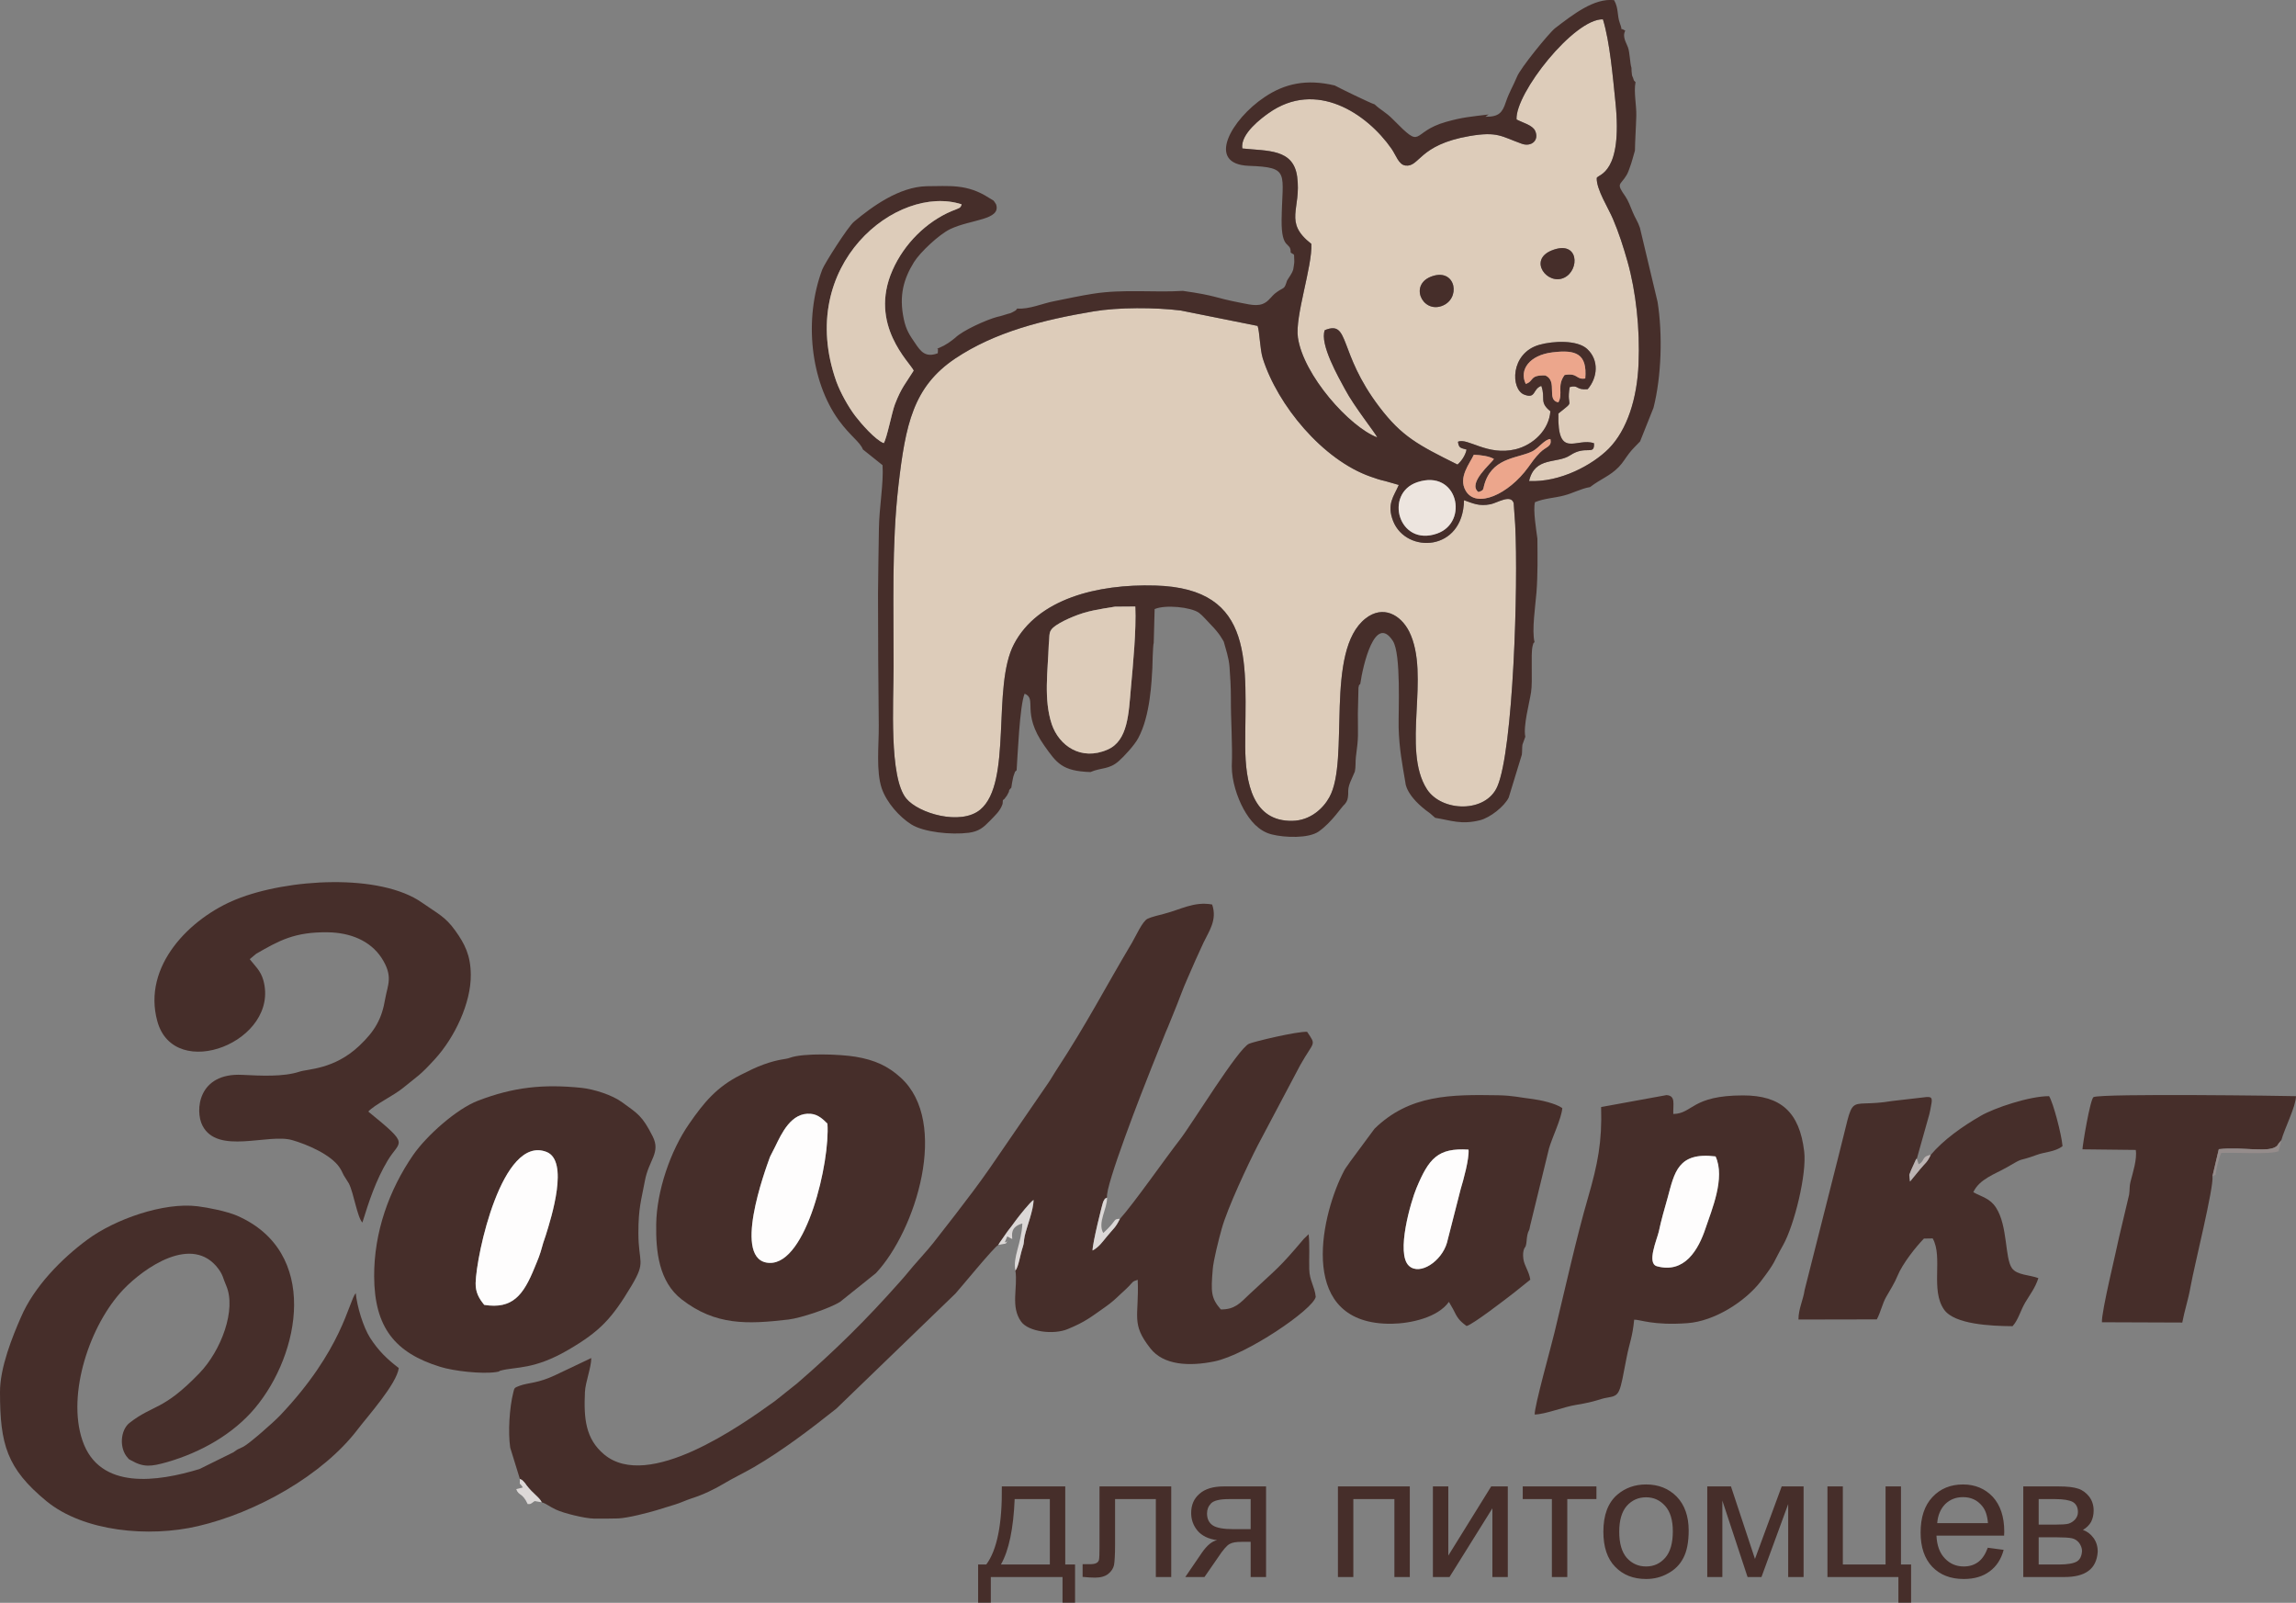 <?xml version="1.0" encoding="UTF-8"?> <svg xmlns="http://www.w3.org/2000/svg" xmlns:xlink="http://www.w3.org/1999/xlink" width="152.062" height="106.127" viewBox="0 0 152.062 106.127" fill="none"><rect x="0" y="0" width="152.062" height="106.127" fill="#808080" stroke="none"/><desc> Created with Pixso. </desc><defs></defs><path id="path" d="M59.18 44.15C59.18 46.52 58.87 51.48 60.02 52.87C60.83 53.86 63.63 54.68 64.92 53.61C67.07 51.82 65.67 45.45 67.16 42.64C68.73 39.66 72.66 38.66 76.5 38.77C83.25 38.95 82.46 44.05 82.47 49.42C82.48 51.87 82.98 54.4 85.59 54.35C86.79 54.33 87.64 53.52 88.04 52.79C89.42 50.32 87.7 43.1 90.44 40.95C91.6 40.04 92.77 40.71 93.33 41.82C94.76 44.7 92.81 49.6 94.5 52.25C95.48 53.77 98.41 53.85 99.17 52.07C100.22 49.64 100.56 38.82 100.35 34.74L100.25 33.31C100.06 32.7 99.16 33.3 98.71 33.39C97.94 33.54 97.54 33.32 96.96 33.12C96.9 36.55 93.13 36.67 92.27 34.51C91.82 33.37 92.32 32.86 92.64 32.11L91.73 31.85C91.36 31.77 91.11 31.67 90.77 31.56C87.6 30.45 84.61 26.83 83.63 23.72C83.44 23.1 83.43 21.97 83.29 21.58L78.2 20.56C76.5 20.35 74.07 20.34 72.41 20.62C69.08 21.18 65.89 21.98 63.26 23.74C60.48 25.61 59.97 28.1 59.5 32.17C59.05 36.11 59.19 40.1 59.18 44.15Z" fill="#DDCCBA" fill-opacity="1" fill-rule="evenodd"></path><path id="path" d="M94.88 18.28C96.45 17.77 96.77 19.83 95.46 20.27C94.17 20.71 93.3 18.79 94.88 18.28ZM102.75 16.59C104.58 15.84 104.65 17.89 103.59 18.39C102.48 18.91 101.2 17.23 102.75 16.59ZM100.44 7.91C100.85 8.13 101.49 8.28 101.67 8.66C101.96 9.3 101.41 9.74 100.79 9.52C99.42 9.03 99.19 8.69 97.32 9.01C93.94 9.59 94.03 11.08 93.08 10.96C92.63 10.9 92.46 10.28 92.16 9.85C90.53 7.51 87.16 5.26 84.02 7.49C83.61 7.78 82.12 8.86 82.28 9.83C83.95 10.01 85.66 9.84 85.91 11.7C86.2 13.86 84.98 14.69 86.85 16.15C86.92 17.65 85.75 20.96 85.96 22.35C86.32 24.84 89.38 28.27 91.21 28.96C91.17 28.78 89.68 26.92 89.07 25.76C88.67 25.01 87.38 22.78 87.74 21.86C89.43 21.17 88.59 23.31 91.35 26.94C92.84 28.9 93.91 29.46 96.53 30.76C96.79 30.53 97.05 30.16 97.13 29.77C96.74 29.65 96.62 29.69 96.56 29.25C97.19 28.96 98.49 30.2 100.37 29.75C101.55 29.46 102.59 28.47 102.68 27.23C101.92 26.62 102.38 26.39 102.08 25.55C101.49 25.76 101.74 26.43 100.95 26.13C100.04 25.78 100.01 23.38 101.95 22.83C102.87 22.57 104.45 22.5 105.11 23.1C105.93 23.85 105.8 25.02 105.15 25.77C104.34 25.84 104.57 25.46 103.96 25.63C103.71 27.07 104.41 26.42 103.21 27.38C103.13 30.47 104.43 28.94 105.57 29.35C105.61 30.21 105.05 29.45 104 30.14C103.13 30.73 101.65 30.2 101.27 31.85C103.32 31.95 105.47 30.79 106.55 29.7C107.76 28.47 108.43 26.39 108.52 24.08C108.62 21.8 108.35 19.3 107.79 17.32C107.51 16.33 107.21 15.4 106.83 14.51C106.53 13.79 105.72 12.54 105.75 11.78C105.86 11.53 107.48 11.5 106.99 6.77C106.82 5.13 106.62 2.76 106.16 1.28C104.25 1.23 100.34 6.18 100.44 7.91Z" fill="#DDCCBA" fill-opacity="1" fill-rule="evenodd"></path><path id="path" d="M93.86 31.93C96.54 31.03 97.32 34.58 95.17 35.33C92.62 36.22 91.65 32.68 93.86 31.93ZM73.84 40.17L75.19 40.16C75.26 41.74 75.04 43.97 74.9 45.53C74.75 47.23 74.71 49.04 73.36 49.63C71.59 50.41 70.14 49.36 69.66 47.96C69.11 46.31 69.4 44.45 69.46 42.66C69.54 41.99 69.39 41.78 69.94 41.41C70.28 41.18 70.71 40.98 71.08 40.83C72.01 40.44 72.81 40.34 73.84 40.17ZM66.42 52.98C66.58 52.84 66.48 52.96 66.61 52.78C66.7 52.67 66.67 52.71 66.75 52.56C66.93 52.25 66.71 52.44 66.98 52.15C67.01 51.93 67.04 51.75 67.08 51.57C67.1 51.47 67.12 51.37 67.16 51.28C67.29 50.98 67.12 51.22 67.33 51C67.39 50.18 67.53 46.7 67.86 45.93C68.72 46.29 67.61 47.17 69.17 49.38C69.98 50.52 70.34 51.06 72.22 51.12C72.97 50.8 73.45 50.97 74.11 50.38C74.44 50.09 75.13 49.35 75.38 48.88C76.2 47.38 76.27 45.02 76.32 44.24C76.32 44.24 76.35 42.71 76.41 42.57L76.47 40.33C77.18 40.02 78.87 40.2 79.4 40.57C79.66 40.76 79.94 41.11 80.2 41.37C80.79 41.97 80.96 42.34 81.05 42.49C81.18 42.99 81.38 43.52 81.43 44.15C81.48 44.86 81.52 45.45 81.52 46.21C81.51 47.65 81.64 49.35 81.58 50.73C81.58 51.72 81.94 52.8 82.36 53.57C82.78 54.33 83.37 55.04 84.23 55.25C85.1 55.47 86.67 55.52 87.33 55.06C88.22 54.44 88.86 53.4 89.07 53.24C89.24 53.03 89.27 52.9 89.29 52.59C89.28 52.23 89.31 52.1 89.42 51.8L89.73 51.09C89.8 50.78 89.76 50.44 89.8 50.12C89.99 48.69 89.93 48.77 89.93 47.25L89.97 45.54C90.05 45.24 89.93 45.48 90.09 45.28C90.26 44.08 91.06 40.6 92.25 42.44C92.8 43.3 92.61 47.07 92.63 48.16C92.67 49.58 92.86 50.53 93.08 51.83C93.08 51.83 93.09 52.71 94.72 53.86L95.05 54.15C96.1 54.32 96.77 54.62 98.02 54.31C98.69 54.14 99.63 53.4 99.92 52.81L100.79 49.97C100.82 49.75 100.8 49.49 100.83 49.31L101.02 48.78C100.87 48.08 101.29 46.55 101.4 45.84C101.52 45.08 101.37 43.31 101.5 42.79C101.57 42.52 101.52 42.66 101.63 42.51C101.44 41.75 101.69 40.08 101.76 39.22C101.85 38.03 101.83 36.85 101.82 35.66C101.76 35.19 101.52 33.77 101.66 33.25C102.3 32.99 102.93 32.98 103.58 32.81C104.2 32.65 104.68 32.36 105.31 32.25C106.01 31.71 106.63 31.52 107.21 30.92C107.5 30.62 107.63 30.36 107.9 30.01C108.13 29.71 108.35 29.52 108.62 29.23L109.51 27C110.04 24.92 110.12 22.13 109.78 19.99L108.61 15.08C108.47 14.66 108.29 14.43 108.14 14.06C107.98 13.67 107.84 13.29 107.65 13.01C107 12.09 107.31 12.3 107.73 11.59C107.81 11.46 107.89 11.24 107.94 11.09C108.09 10.69 108.15 10.4 108.28 9.97C108.29 9.25 108.35 8.45 108.37 7.68C108.39 6.96 108.19 6.1 108.32 5.44C108.16 5.26 108.25 5.42 108.15 5.14C108.06 4.92 108.13 5.15 108.08 4.93C108.06 4.83 108.05 4.6 108.05 4.49C107.95 4.19 107.94 3.46 107.82 3.14C107.72 2.84 107.42 2.44 107.64 2.03C107.17 1.74 107.54 2.22 107.28 1.53C107.09 1.01 107.21 0.56 106.9 0.01C105.57 -0.14 104.17 0.97 103 1.86C102.59 2.18 100.68 4.53 100.47 5.08C100.21 5.71 99.96 6.08 99.73 6.76C99.5 7.46 99.27 7.74 98.38 7.73L98.59 7.58C97.38 7.73 96.87 7.76 95.77 8.07C93.36 8.75 94.33 10.01 92.26 7.91C91.77 7.41 91.45 7.3 91.04 6.91C90.82 6.86 88.6 5.78 88.4 5.66C86.52 5.21 85.07 5.54 83.75 6.43C81.56 7.89 79.83 10.87 82.71 10.98C85.48 11.08 84.92 11.43 84.88 14.56C84.86 16.63 85.5 15.95 85.48 16.72C85.76 16.94 85.69 16.68 85.72 17.31C85.73 17.36 85.66 17.79 85.65 17.84C85.56 18.14 85.37 18.35 85.24 18.58C85.05 19.18 85.07 18.99 84.59 19.32C84.3 19.52 84.27 19.62 84.01 19.87C83.51 20.36 82.93 20.2 82.17 20.05C80.32 19.69 80.6 19.58 78.34 19.26C76.45 19.38 74.41 19.13 72.39 19.45C71.59 19.57 70.65 19.78 69.83 19.94C69.03 20.09 68.18 20.49 67.37 20.43C67.23 20.57 67.4 20.49 67.06 20.67C66.89 20.76 66.89 20.74 66.72 20.79C66.45 20.87 66.31 20.93 66.05 20.98C65.3 21.18 63.75 21.89 63.27 22.36C63.11 22.49 63 22.58 62.79 22.72C62.53 22.88 62.48 22.91 62.23 23.02C61.89 23.18 62.14 23.02 62.12 23.15L62.11 23.39C61.28 23.7 60.97 23.26 60.6 22.71C60.25 22.2 60.01 21.85 59.86 21.14C59.52 19.55 59.86 18.45 60.53 17.36C60.93 16.71 62.2 15.52 62.93 15.17C64.31 14.51 66.32 14.58 65.97 13.53C65.74 13.18 65.89 13.35 65.5 13.1C64.03 12.15 62.85 12.33 61.35 12.33C59.55 12.38 57.78 13.66 56.57 14.67C56.16 15 54.6 17.47 54.46 17.84C53.22 21.13 53.68 25.26 55.56 27.84C56.34 28.9 56.96 29.26 57.15 29.76L58.45 30.8C58.53 31.96 58.23 33.6 58.21 34.97C58.19 36.43 58.16 37.87 58.15 39.33C58.15 42.24 58.17 45.14 58.2 48.05C58.21 49.36 58.01 51.06 58.4 52.21C58.72 53.13 59.55 54.08 60.36 54.59C61.18 55.1 62.98 55.29 64.16 55.14C64.83 55.05 65.13 54.79 65.55 54.36C65.9 53.99 66.24 53.71 66.4 53.23L66.42 52.98ZM59.18 44.15C59.19 40.1 59.05 36.11 59.5 32.17C59.97 28.1 60.48 25.61 63.26 23.74C65.89 21.98 69.08 21.18 72.41 20.62C74.07 20.34 76.5 20.35 78.2 20.56L83.29 21.58C83.43 21.97 83.44 23.1 83.63 23.72C84.61 26.83 87.6 30.45 90.77 31.56C91.11 31.68 91.36 31.77 91.73 31.85L92.64 32.11C92.32 32.86 91.82 33.37 92.27 34.51C93.13 36.67 96.9 36.55 96.96 33.12C97.54 33.32 97.94 33.54 98.71 33.39C99.16 33.3 100.06 32.7 100.25 33.31L100.35 34.74C100.56 38.82 100.22 49.64 99.17 52.07C98.41 53.85 95.48 53.77 94.5 52.25C92.81 49.6 94.76 44.7 93.33 41.82C92.77 40.71 91.6 40.04 90.44 40.95C87.7 43.1 89.42 50.32 88.04 52.79C87.64 53.52 86.79 54.33 85.59 54.35C82.98 54.4 82.48 51.87 82.47 49.42C82.46 44.05 83.25 38.95 76.5 38.77C72.66 38.66 68.73 39.66 67.16 42.64C65.67 45.45 67.07 51.82 64.92 53.61C63.63 54.68 60.83 53.86 60.02 52.87C58.87 51.48 59.18 46.52 59.18 44.15ZM97.91 32.58C98.35 32.44 98.17 32.43 98.38 31.86C98.99 30.24 100.65 30.34 101.53 29.86C101.9 29.66 102.32 29.08 102.68 29.07C102.8 29.59 102.39 29.56 101.99 29.97C101.65 30.31 101.42 30.65 101.22 30.93C99.91 32.74 97.77 33.7 97.07 32.49C96.56 31.6 97.34 30.7 97.61 30.11C98.07 30.13 98.63 30.2 98.94 30.39C98.77 30.68 97.17 31.99 97.91 32.58ZM101.05 25.42C100.59 24.48 101.31 23.51 102.82 23.33C104.36 23.14 105.13 23.41 104.99 25.06C104.35 25.16 104.53 24.67 103.62 24.83C103.09 25.56 103.54 26.05 103.21 26.64C102.38 26.5 103.2 25.24 102.35 24.86C101.28 24.82 101.61 25.24 101.05 25.42ZM58.53 29.34C57.95 29.11 57.02 28.03 56.65 27.55C56.18 26.93 55.67 26.02 55.39 25.26C52.65 17.52 59.43 12.15 63.69 13.53C63.6 13.8 63.56 13.76 63.02 13.98C61.37 14.68 59.89 16.12 59.11 17.89C57.51 21.52 60.28 24.01 60.51 24.54C59.98 25.4 59.71 25.63 59.27 26.77C59.07 27.29 58.74 29.02 58.53 29.34ZM106.99 6.77C107.48 11.5 105.86 11.53 105.75 11.78C105.72 12.54 106.53 13.79 106.83 14.51C107.21 15.4 107.51 16.33 107.79 17.32C108.35 19.3 108.62 21.8 108.52 24.08C108.43 26.39 107.76 28.47 106.55 29.7C105.47 30.79 103.32 31.95 101.27 31.85C101.65 30.2 103.13 30.73 104 30.14C105.05 29.45 105.61 30.21 105.57 29.35C104.43 28.94 103.13 30.47 103.21 27.38C104.41 26.42 103.71 27.07 103.96 25.63C104.57 25.46 104.34 25.84 105.15 25.77C105.8 25.02 105.93 23.85 105.11 23.1C104.45 22.5 102.87 22.57 101.95 22.83C100.01 23.38 100.04 25.78 100.95 26.13C101.74 26.43 101.49 25.76 102.08 25.55C102.38 26.39 101.92 26.62 102.68 27.23C102.59 28.47 101.55 29.46 100.37 29.75C98.49 30.2 97.19 28.96 96.56 29.25C96.62 29.69 96.74 29.65 97.13 29.77C97.05 30.16 96.79 30.53 96.53 30.76C93.91 29.46 92.84 28.9 91.35 26.94C88.59 23.31 89.43 21.18 87.74 21.86C87.38 22.78 88.67 25.02 89.07 25.76C89.68 26.92 91.17 28.78 91.21 28.96C89.38 28.27 86.32 24.84 85.96 22.35C85.75 20.96 86.92 17.65 86.85 16.15C84.98 14.69 86.2 13.86 85.91 11.7C85.66 9.84 83.95 10.01 82.28 9.83C82.12 8.86 83.61 7.78 84.02 7.49C87.16 5.26 90.53 7.51 92.16 9.85C92.46 10.28 92.63 10.9 93.08 10.96C94.03 11.08 93.94 9.59 97.32 9.01C99.19 8.69 99.42 9.03 100.79 9.52C101.41 9.74 101.96 9.3 101.67 8.66C101.49 8.28 100.85 8.13 100.44 7.91C100.34 6.18 104.25 1.23 106.16 1.28C106.62 2.76 106.82 5.13 106.99 6.77Z" fill="#462E2A" fill-opacity="1" fill-rule="evenodd"></path><path id="path" d="M58.53 29.34C58.74 29.02 59.07 27.29 59.27 26.77C59.71 25.63 59.98 25.4 60.51 24.54C60.28 24.01 57.51 21.52 59.11 17.89C59.89 16.12 61.37 14.68 63.02 13.98C63.56 13.76 63.6 13.8 63.69 13.53C59.43 12.15 52.65 17.52 55.39 25.26C55.67 26.02 56.18 26.93 56.65 27.55C57.02 28.03 57.95 29.11 58.53 29.34Z" fill="#DDCCBA" fill-opacity="1" fill-rule="evenodd"></path><path id="path" d="M69.46 42.66C69.4 44.45 69.11 46.31 69.66 47.96C70.14 49.36 71.59 50.41 73.36 49.63C74.71 49.04 74.75 47.23 74.9 45.53C75.04 43.97 75.26 41.74 75.19 40.16L73.84 40.17C72.81 40.34 72.01 40.44 71.08 40.83C70.71 40.98 70.28 41.18 69.94 41.41C69.39 41.78 69.54 41.99 69.46 42.66Z" fill="#DDCCBA" fill-opacity="1" fill-rule="evenodd"></path><path id="path" d="M97.91 32.58C97.17 31.99 98.77 30.68 98.94 30.39C98.63 30.2 98.07 30.13 97.61 30.11C97.34 30.7 96.56 31.6 97.07 32.49C97.77 33.7 99.91 32.74 101.22 30.93C101.42 30.65 101.65 30.31 101.99 29.97C102.39 29.56 102.8 29.59 102.68 29.07C102.32 29.08 101.9 29.66 101.53 29.86C100.65 30.34 98.99 30.24 98.38 31.86C98.17 32.43 98.35 32.44 97.91 32.58Z" fill="#ECA68C" fill-opacity="1" fill-rule="evenodd"></path><path id="path" d="M101.05 25.42C101.61 25.24 101.28 24.82 102.35 24.86C103.2 25.24 102.38 26.5 103.21 26.64C103.54 26.05 103.09 25.56 103.62 24.83C104.53 24.67 104.35 25.16 104.99 25.06C105.13 23.41 104.36 23.14 102.82 23.33C101.31 23.51 100.59 24.48 101.05 25.42Z" fill="#ECA68C" fill-opacity="1" fill-rule="evenodd"></path><path id="path" d="M93.86 31.93C91.65 32.68 92.62 36.22 95.17 35.33C97.32 34.58 96.54 31.03 93.86 31.93Z" fill="#EDE5DF" fill-opacity="1" fill-rule="evenodd"></path><path id="path" d="M94.88 18.28C93.3 18.79 94.17 20.71 95.46 20.27C96.77 19.83 96.45 17.77 94.88 18.28Z" fill="#462E2A" fill-opacity="1" fill-rule="evenodd"></path><path id="path" d="M102.75 16.59C101.2 17.23 102.48 18.91 103.59 18.39C104.65 17.89 104.58 15.84 102.75 16.59Z" fill="#462E2A" fill-opacity="1" fill-rule="evenodd"></path><path id="path" d="M34.43 97.92C34.63 98.05 34.47 97.88 34.72 98.14C34.86 98.3 34.76 98.2 34.87 98.34C35.31 98.92 35.7 99.11 35.88 99.47C36.18 99.56 36.38 99.75 36.81 99.95C37.3 100.19 38.73 100.54 39.32 100.55C39.85 100.55 40.42 100.56 40.94 100.54C41.6 100.51 42.9 100.17 43.47 100C43.81 99.9 44.26 99.76 44.64 99.64C45.11 99.5 45.38 99.35 45.81 99.21C46.57 98.97 47.33 98.6 47.93 98.24C48.58 97.85 49.21 97.56 49.94 97.14C51.81 96.05 53.68 94.63 55.39 93.27L63.28 85.65C63.55 85.36 65.88 82.51 66.12 82.43C66.14 82.39 66.16 82.35 66.18 82.32L66.73 81.52C66.92 81.29 67.09 81.07 67.28 80.8C67.52 80.48 68.2 79.62 68.45 79.45C68.45 80.13 68 81.22 67.86 81.86C67.8 82.15 67.83 82.3 67.74 82.56C67.55 83.12 67.46 83.86 67.25 84.12C67.42 85.29 66.91 86.51 67.63 87.51C68.11 88.18 69.77 88.4 70.72 88C71.88 87.52 72.23 87.22 73.17 86.56C73.64 86.23 73.83 86.05 74.24 85.66C74.44 85.47 74.55 85.39 74.77 85.16C75.03 84.89 74.98 84.85 75.35 84.74C75.45 87.2 74.88 87.62 76.19 89.28C77.05 90.39 78.75 90.49 80.44 90.14C82.56 89.7 86.96 86.71 87.14 85.87C87.07 85.17 86.73 84.81 86.71 84.04C86.69 83.29 86.75 82.45 86.67 81.72L86.35 82.03C84.67 84.02 84.6 83.96 82.71 85.73C82.17 86.24 81.79 86.72 80.85 86.7C80.21 85.95 80.19 85.58 80.32 84.03C80.36 83.48 80.72 82.04 80.91 81.37C81.29 79.99 82.66 77.08 83.32 75.8L86.11 70.53C87.03 68.89 87.2 69.26 86.57 68.32C85.91 68.28 83.03 68.97 82.72 69.11C81.98 69.45 78.96 74.4 78.15 75.45C77.13 76.76 75.13 79.64 74.17 80.71C73.87 81.31 73.76 81.32 73.31 81.87C72.99 82.26 72.77 82.58 72.36 82.8C72.35 82.33 73.01 79.68 73.07 79.56C73.22 79.26 73.2 79.4 73.32 79.29C73.16 78.6 75.67 72.17 76.26 70.7L77.21 68.33C77.38 67.96 77.56 67.47 77.71 67.12C78.08 66.24 78.3 65.55 78.68 64.71C79.02 63.93 79.35 63.17 79.7 62.43C80.07 61.65 80.63 60.92 80.28 59.89C79.08 59.67 78.19 60.23 77.08 60.51C76.78 60.59 76.26 60.71 76.01 60.83C75.66 60.99 75.22 62 74.97 62.42C73.14 65.49 72.03 67.7 69.92 70.92C69.74 71.19 69.62 71.43 69.43 71.7L65.55 77.35C64.73 78.53 64.11 79.32 63.25 80.45L62.09 81.94C61.73 82.42 61.22 83.01 60.83 83.44C60.33 83.99 60.03 84.4 59.61 84.86C57.35 87.41 55.3 89.43 52.79 91.6L51.32 92.77C49.03 94.42 42.94 98.73 40.02 96.31C38.77 95.27 38.66 93.91 38.74 92.17C38.77 91.51 39.16 90.55 39.16 89.92L36.8 91.04C35.6 91.61 35.01 91.54 34.43 91.75C34.05 91.89 34.07 91.9 34 92.18C33.74 93.19 33.64 94.81 33.79 95.85L34.43 97.92Z" fill="#462E2A" fill-opacity="1" fill-rule="evenodd"></path><path id="path" d="M0 92.18C0 95.63 0.45 97.23 3.07 99.39C5.54 101.42 9.86 101.81 13.11 101.05C16.93 100.16 21.37 97.7 23.7 94.63C24.29 93.85 26.29 91.62 26.41 90.58C25.62 89.98 25.06 89.43 24.51 88.58C24.06 87.87 23.65 86.53 23.56 85.62C23.08 86.2 22.68 89.38 18.54 93.73C18.1 94.19 16.52 95.58 16.12 95.79C15.58 96.06 15.89 95.86 15.46 96.16L13.21 97.27C10.48 98.1 6.59 98.71 5.46 95.38C4.41 92.3 5.96 87.69 8.18 85.37C9.53 83.96 12.74 81.68 14.47 84.02C14.78 84.45 14.75 84.59 14.98 85.12C15.67 86.71 14.65 89.43 13.2 90.93C10.78 93.44 10.15 92.98 8.57 94.22C7.98 94.69 7.87 95.89 8.47 96.54C8.65 96.72 8.47 96.57 8.69 96.7C9.52 97.17 10.01 97.11 11.07 96.81C13.32 96.16 15.45 94.95 16.89 93.23C19.89 89.65 21.19 82.88 15.69 80.49C15 80.2 13.81 79.96 13.08 79.87C10.83 79.59 7.6 80.74 5.8 82.07C4.1 83.32 2.26 85.18 1.39 87.21C0.84 88.46 -0.01 90.55 0 92.18Z" fill="#462E2A" fill-opacity="1" fill-rule="evenodd"></path><path id="path" d="M32.07 86.4C31.73 85.99 31.49 85.58 31.5 84.96C31.54 83.1 33.25 75.13 36.19 76.27C37.7 76.85 36.52 80.6 36.15 81.78C36.06 82.08 35.99 82.22 35.93 82.46C35.74 83.16 35.64 83.36 35.41 83.92C34.67 85.75 33.95 86.7 32.07 86.4ZM24.78 84.5C24.79 87.9 26.17 89.58 29.15 90.5C30.03 90.78 31.9 90.99 32.85 90.85C33.23 90.79 32.93 90.81 33.16 90.75C34.18 90.48 35.36 90.71 37.65 89.37C39.74 88.15 40.53 87.3 41.82 85.14C42.81 83.48 42.28 83.68 42.28 81.63C42.28 79.97 42.47 79.48 42.71 78.19C42.97 76.78 43.78 76.33 43.22 75.23C42.53 73.87 42.24 73.74 41.21 72.99C40.55 72.5 39.34 72.12 38.52 72.03C35.98 71.77 34 71.98 31.66 72.88C30.26 73.41 28.26 75.18 27.36 76.48C25.77 78.79 24.77 81.58 24.78 84.5Z" fill="#462E2A" fill-opacity="1" fill-rule="evenodd"></path><path id="path" d="M54.8 74.4C54.98 76.91 53.42 83.69 50.97 83.62C48.43 83.55 50.68 77.47 51 76.59L51.34 75.92C51.76 75.06 52.4 73.63 53.7 73.75C54.19 73.79 54.53 74.13 54.8 74.4ZM52.31 70.04C52 70.16 51.64 70.1 50.58 70.48C50.05 70.67 49.62 70.89 49.08 71.16C47.45 71.97 46.6 73.03 45.65 74.4C44.4 76.19 43.49 78.87 43.46 81.06C43.43 82.87 43.64 84.87 45.15 86.04C47.39 87.77 49.49 87.69 52.22 87.37C53.05 87.27 54.99 86.62 55.65 86.19L58.01 84.3C60.65 81.49 62.91 74.3 59.65 71.35C58.84 70.61 57.95 70.18 56.66 69.97C55.64 69.8 53.21 69.71 52.31 70.04Z" fill="#462E2A" fill-opacity="1" fill-rule="evenodd"></path><path id="path" d="M16.54 63.51L16.97 63.15C18.5 62.27 19.52 61.7 21.71 61.73C23.19 61.75 24.51 62.28 25.26 63.41C26.07 64.65 25.67 65.21 25.51 66.14C25.29 67.46 24.83 68.27 23.79 69.25C22.12 70.82 20.39 70.77 19.83 70.96C18.76 71.31 17.29 71.23 16.06 71.17C13.11 71.01 12.9 73.54 13.41 74.53C14.41 76.48 17.77 75.03 19.35 75.49C20.33 75.77 21.9 76.44 22.48 77.29C22.61 77.48 22.63 77.55 22.76 77.81L23.11 78.37C23.43 79.01 23.66 80.59 24 80.95C24.44 79.53 24.89 78.16 25.67 76.85C26.49 75.47 27.22 75.9 24.39 73.6C24.84 73.12 26.05 72.56 26.7 72.03C27.71 71.2 27.79 71.24 28.81 70.12C30.11 68.7 31.2 66.41 31.18 64.54C31.17 63.25 30.78 62.5 30.16 61.63C29.49 60.69 28.98 60.49 27.97 59.78C25.18 57.8 19.02 58.18 15.64 59.55C12.59 60.78 9.41 63.96 10.42 67.62C11.54 71.71 18.56 68.95 17.44 64.9C17.26 64.26 16.87 63.94 16.54 63.51Z" fill="#462E2A" fill-opacity="1" fill-rule="evenodd"></path><path id="path" d="M113.62 76.57C114.28 77.99 113.36 80.12 112.96 81.32C112.49 82.74 111.57 84.35 109.73 83.84C109.05 83.64 109.74 82.07 109.86 81.55C110.02 80.79 110.24 80.03 110.45 79.29C110.9 77.64 111.12 76.26 113.62 76.57ZM106.04 73.3C106.11 75.61 105.82 77.07 105.17 79.31C104.41 81.92 103.62 85.48 102.95 88.24C102.74 89.13 101.62 93.11 101.64 93.66C102.38 93.64 103.56 93.15 104.39 93.02C105.8 92.79 105.89 92.63 106.46 92.54C107.31 92.4 107.26 92.31 107.73 89.88C107.93 88.85 108.11 88.59 108.23 87.38C108.59 87.36 109.49 87.78 111.76 87.61C113.54 87.48 115.56 86.2 116.61 84.85C117.64 83.5 117.4 83.67 118.1 82.43C118.84 81.1 119.67 77.73 119.49 76.24C119.18 73.63 117.94 72.53 115.44 72.53C112.02 72.53 112.12 73.74 110.82 73.76C110.8 73.09 110.99 72.55 110.37 72.51L106.04 73.3Z" fill="#462E2A" fill-opacity="1" fill-rule="evenodd"></path><path id="path" d="M127.87 76.47C127.62 77 127.49 77.02 127.19 77.39L126.5 78.23L126.45 77.79C126.45 77.78 126.56 77.51 126.58 77.46L126.88 76.8C126.89 76.75 126.92 76.75 126.95 76.72L127.78 73.77C127.82 73.64 127.87 73.33 127.9 73.17C128.01 72.64 127.91 72.59 127.4 72.66L125.32 72.9C122.09 73.44 122.95 71.99 121.74 76.64L119.52 85.41C119.43 86.06 119.11 86.66 119.11 87.37L124.3 87.36C124.54 86.92 124.68 86.29 124.91 85.89C125.17 85.44 125.51 84.89 125.67 84.48C126 83.67 126.89 82.55 127.42 82.01L128 82C128.7 83.23 127.83 85.41 128.76 86.72C129.45 87.69 131.84 87.8 133.29 87.81C133.67 87.4 133.81 86.78 134.13 86.24C134.45 85.7 134.78 85.3 135 84.63C134.45 84.41 133.58 84.44 133.25 83.97C132.77 83.3 132.98 81.18 132.2 79.97C131.8 79.34 131.25 79.25 130.69 78.94C131.09 78.07 132.11 77.75 132.88 77.31C134.2 76.54 133.49 76.98 134.89 76.47C135.41 76.27 136.09 76.28 136.6 75.89C136.53 75.08 135.98 73.01 135.71 72.58C134.44 72.57 132.07 73.36 131.17 73.89C130 74.56 128.71 75.47 127.87 76.47Z" fill="#462E2A" fill-opacity="1" fill-rule="evenodd"></path><path id="path" d="M97.26 76.12C97.31 76.73 96.92 78.14 96.74 78.73L95.83 82.29C95.47 83.52 94.04 84.47 93.32 83.82C92.42 83.01 93.46 79.5 93.81 78.67C94.63 76.7 95.23 75.99 97.26 76.12ZM95.96 86.2L96.23 86.67C96.52 87.26 96.63 87.43 97.13 87.8C97.56 87.69 99.71 86.03 100.29 85.58L101.35 84.73C101.26 84.15 100.96 83.84 100.89 83.35C100.81 82.74 101.03 82.55 101.03 82.55C101.13 82.28 101.09 82.06 101.16 81.75C101.24 81.4 101.27 81.6 101.34 81.16L102.59 76.04C102.81 75.28 103.41 74.08 103.47 73.37C103.02 73.05 102.03 72.84 101.51 72.77C100.64 72.67 100.24 72.54 99.21 72.52C96.12 72.47 93.36 72.46 91.03 74.74L89.41 76.93C89.15 77.33 89.14 77.25 88.89 77.77C87.43 80.75 85.94 87.73 92.18 87.65C93.43 87.63 95.22 87.24 95.96 86.2Z" fill="#462E2A" fill-opacity="1" fill-rule="evenodd"></path><path id="path" d="M146.53 77.88L146.95 76.09C148.58 75.91 150.37 76.38 150.83 75.84C150.85 75.82 150.86 75.79 150.88 75.76C150.9 75.74 150.92 75.71 150.94 75.68L151.09 75.5C151.3 74.73 152.06 73.25 152.06 72.58C151.53 72.56 139.3 72.39 138.66 72.64C138.43 72.73 137.91 75.93 137.92 76.1L141.45 76.14C141.55 76.75 141.25 77.66 141.1 78.25C141.02 78.56 141.06 78.79 141.01 79.1L140.35 81.89C140.2 82.67 139.16 86.89 139.21 87.55L144.53 87.57C144.67 86.81 144.94 86 145.07 85.24C145.32 83.82 146.63 78.62 146.53 77.88Z" fill="#462E2A" fill-opacity="1" fill-rule="evenodd"></path><path id="path" d="M32.07 86.4C33.95 86.7 34.67 85.75 35.41 83.92C35.64 83.36 35.74 83.16 35.93 82.46C35.99 82.22 36.06 82.08 36.15 81.78C36.52 80.6 37.7 76.85 36.19 76.27C33.25 75.13 31.54 83.1 31.5 84.96C31.49 85.58 31.73 85.98 32.07 86.4Z" fill="#FEFDFD" fill-opacity="1" fill-rule="evenodd"></path><path id="path" d="M54.8 74.4C54.53 74.13 54.19 73.79 53.7 73.75C52.4 73.63 51.76 75.06 51.34 75.92L51 76.59C50.68 77.47 48.43 83.55 50.97 83.62C53.42 83.69 54.98 76.91 54.8 74.4Z" fill="#FEFDFD" fill-opacity="1" fill-rule="evenodd"></path><path id="path" d="M97.26 76.12C95.23 75.99 94.63 76.7 93.81 78.67C93.46 79.5 92.42 83.01 93.32 83.82C94.04 84.47 95.47 83.52 95.83 82.29L96.74 78.73C96.92 78.14 97.31 76.73 97.26 76.12Z" fill="#FEFDFD" fill-opacity="1" fill-rule="evenodd"></path><path id="path" d="M113.62 76.57C111.12 76.26 110.9 77.64 110.45 79.29C110.24 80.03 110.02 80.79 109.86 81.55C109.74 82.07 109.05 83.64 109.73 83.84C111.57 84.35 112.49 82.74 112.96 81.32C113.36 80.12 114.28 77.99 113.62 76.57Z" fill="#FEFDFD" fill-opacity="1" fill-rule="evenodd"></path><path id="path" d="M66.12 82.43L66.61 82.34C66.91 81.93 66.38 82.56 66.63 82.06C66.77 81.78 66.6 81.84 67.04 82.04C67.03 81.76 66.9 81.24 67.71 81.01C67.65 82.35 67.06 83.24 67.25 84.13C67.47 83.86 67.55 83.12 67.74 82.56C67.83 82.3 67.8 82.15 67.86 81.86C68 81.22 68.45 80.13 68.45 79.45C68.2 79.62 67.52 80.48 67.28 80.8C67.09 81.07 66.92 81.29 66.74 81.52L66.18 82.32C66.16 82.35 66.14 82.39 66.12 82.43Z" fill="#DCD8D7" fill-opacity="1" fill-rule="evenodd"></path><path id="path" d="M74.17 80.7C73.74 80.71 73.94 80.78 73.36 81.36L73.07 81.64C72.67 80.96 73.34 80.04 73.32 79.29C73.2 79.4 73.22 79.26 73.07 79.56C73.01 79.68 72.35 82.33 72.36 82.8C72.77 82.58 72.99 82.26 73.31 81.87C73.76 81.32 73.87 81.31 74.17 80.7Z" fill="#DCD8D7" fill-opacity="1" fill-rule="evenodd"></path><path id="path" d="M146.53 77.88C146.87 77.69 146.64 78.04 146.86 77.11C146.91 76.91 147.02 76.52 147.11 76.34C148.04 76.29 150.25 76.46 150.91 76.23L151.09 75.5L150.94 75.68C150.92 75.71 150.9 75.74 150.88 75.76C150.86 75.79 150.85 75.82 150.83 75.84C150.37 76.38 148.58 75.91 146.95 76.09L146.53 77.88Z" fill="#958C8B" fill-opacity="1" fill-rule="evenodd"></path><path id="path" d="M35.88 99.47C35.7 99.11 35.31 98.92 34.87 98.34C34.76 98.2 34.86 98.29 34.72 98.14C34.47 97.88 34.63 98.05 34.43 97.92C34.44 98.46 34.35 98.05 34.63 98.49C34.61 98.5 34.57 98.49 34.56 98.51L34.19 98.6C34.36 99.07 34.58 98.8 34.95 99.59C35.15 99.57 35.01 99.63 35.2 99.54C35.22 99.53 35.25 99.5 35.27 99.49C35.29 99.48 35.33 99.45 35.34 99.44C35.36 99.43 35.39 99.4 35.41 99.39L35.88 99.47Z" fill="#DCD8D7" fill-opacity="1" fill-rule="evenodd"></path><path id="path" d="M126.95 76.72C126.92 76.75 126.89 76.75 126.88 76.8L126.58 77.46C126.56 77.51 126.45 77.78 126.45 77.79L126.5 78.23L127.19 77.39C127.49 77.02 127.62 77 127.87 76.47C127.41 76.53 127.41 76.77 127.29 76.91C127.14 77.08 127.26 76.96 127.07 77.09L126.95 76.72Z" fill="#BCB4B3" fill-opacity="1" fill-rule="evenodd"></path><path id="path" d="M66.35 98.42L70.55 98.42L70.55 103.59L71.2 103.59L71.2 106.12L70.37 106.12L70.37 104.42L65.62 104.42L65.62 106.12L64.78 106.12L64.78 103.59L65.32 103.59C66.04 102.62 66.38 100.89 66.35 98.42ZM67.2 99.26C67.12 101.21 66.82 102.66 66.29 103.59L69.53 103.59L69.53 99.26L67.2 99.26ZM72.82 98.42L77.57 98.42L77.57 104.42L76.55 104.42L76.55 99.26L73.85 99.26L73.85 102.25C73.85 102.95 73.82 103.41 73.78 103.63C73.73 103.85 73.61 104.04 73.4 104.21C73.2 104.37 72.91 104.46 72.52 104.46C72.28 104.46 72.01 104.44 71.7 104.41L71.7 103.57L72.14 103.57C72.36 103.57 72.51 103.55 72.6 103.5C72.69 103.46 72.75 103.39 72.78 103.3C72.81 103.2 72.82 102.89 72.82 102.38L72.82 98.42ZM83.85 98.42L83.85 104.42L82.83 104.42L82.83 102.09L82.24 102.09C81.88 102.09 81.61 102.13 81.44 102.23C81.26 102.32 81 102.62 80.67 103.12L79.77 104.42L78.5 104.42L79.6 102.81C79.94 102.32 80.28 102.04 80.61 101.98C80.03 101.9 79.6 101.69 79.31 101.35C79.03 101.01 78.89 100.62 78.89 100.18C78.89 99.65 79.07 99.23 79.44 98.91C79.81 98.58 80.35 98.42 81.05 98.42L83.85 98.42ZM82.83 99.26L81.38 99.26C80.77 99.26 80.38 99.36 80.2 99.55C80.02 99.74 79.94 99.96 79.94 100.21C79.94 100.57 80.07 100.83 80.32 101C80.58 101.17 81.04 101.25 81.7 101.25L82.83 101.25L82.83 99.26ZM88.61 98.42L93.37 98.42L93.37 104.42L92.35 104.42L92.35 99.26L89.63 99.26L89.63 104.42L88.61 104.42L88.61 98.42ZM94.9 98.42L95.92 98.42L95.92 103L98.76 98.42L99.86 98.42L99.86 104.42L98.84 104.42L98.84 99.87L96 104.42L94.9 104.42L94.9 98.42ZM100.85 98.42L105.73 98.42L105.73 99.26L103.8 99.26L103.8 104.42L102.78 104.42L102.78 99.26L100.85 99.26L100.85 98.42ZM106.19 101.42C106.19 100.31 106.5 99.49 107.12 98.96C107.64 98.52 108.27 98.29 109.02 98.29C109.84 98.29 110.52 98.56 111.05 99.1C111.57 99.64 111.84 100.39 111.84 101.34C111.84 102.11 111.72 102.71 111.49 103.15C111.26 103.6 110.92 103.94 110.47 104.18C110.03 104.43 109.54 104.55 109.02 104.55C108.17 104.55 107.49 104.28 106.97 103.74C106.45 103.21 106.19 102.43 106.19 101.42ZM107.24 101.42C107.24 102.19 107.41 102.77 107.74 103.15C108.08 103.53 108.51 103.72 109.02 103.72C109.53 103.72 109.95 103.53 110.29 103.14C110.62 102.76 110.79 102.18 110.79 101.39C110.79 100.65 110.62 100.09 110.28 99.71C109.94 99.33 109.52 99.14 109.02 99.14C108.51 99.14 108.08 99.33 107.74 99.71C107.41 100.09 107.24 100.66 107.24 101.42ZM113.07 98.42L114.64 98.42L116.23 103.22L118 98.42L119.45 98.42L119.45 104.42L118.43 104.42L118.43 99.59L116.66 104.42L115.74 104.42L114.07 99.36L114.07 104.42L113.07 104.42L113.07 98.42ZM121.03 98.42L122.05 98.42L122.05 103.59L124.88 103.59L124.88 98.42L125.9 98.42L125.9 103.59L126.57 103.59L126.57 106.12L125.73 106.12L125.73 104.42L121.03 104.42L121.03 98.42ZM131.65 102.48L132.7 102.62C132.54 103.23 132.23 103.71 131.78 104.04C131.33 104.38 130.76 104.55 130.06 104.55C129.18 104.55 128.49 104.28 127.97 103.74C127.46 103.2 127.2 102.45 127.2 101.47C127.2 100.47 127.46 99.68 127.98 99.13C128.5 98.57 129.18 98.29 130.01 98.29C130.81 98.29 131.47 98.57 131.98 99.11C132.48 99.66 132.74 100.42 132.74 101.41C132.74 101.47 132.74 101.56 132.73 101.68L128.25 101.68C128.28 102.34 128.47 102.84 128.81 103.19C129.14 103.54 129.56 103.72 130.06 103.72C130.44 103.72 130.75 103.62 131.02 103.42C131.28 103.23 131.49 102.91 131.65 102.48ZM128.3 100.85L131.66 100.85C131.62 100.34 131.49 99.97 131.27 99.71C130.95 99.32 130.53 99.13 130.01 99.13C129.54 99.13 129.15 99.28 128.83 99.59C128.52 99.91 128.34 100.33 128.3 100.85ZM134 98.42L136.35 98.42C136.92 98.42 137.35 98.47 137.64 98.57C137.92 98.66 138.16 98.84 138.36 99.09C138.56 99.35 138.66 99.66 138.66 100.02C138.66 100.3 138.6 100.55 138.49 100.77C138.37 100.98 138.19 101.16 137.95 101.3C138.23 101.4 138.46 101.57 138.65 101.83C138.84 102.09 138.93 102.39 138.93 102.75C138.89 103.31 138.69 103.74 138.32 104.01C137.95 104.29 137.41 104.42 136.71 104.42L134 104.42L134 98.42ZM135.02 100.95L136.1 100.95C136.53 100.95 136.83 100.93 136.99 100.89C137.15 100.84 137.3 100.75 137.43 100.61C137.55 100.47 137.62 100.31 137.62 100.12C137.62 99.8 137.5 99.58 137.28 99.45C137.06 99.33 136.67 99.26 136.13 99.26L135.02 99.26L135.02 100.95ZM135.02 103.59L136.36 103.59C136.93 103.59 137.33 103.52 137.55 103.39C137.76 103.26 137.87 103.03 137.89 102.7C137.89 102.51 137.82 102.33 137.7 102.16C137.57 102 137.41 101.89 137.21 101.85C137.01 101.81 136.69 101.79 136.25 101.79L135.02 101.79L135.02 103.59Z" fill="#462E2A" fill-opacity="1" fill-rule="nonzero"></path></svg> 